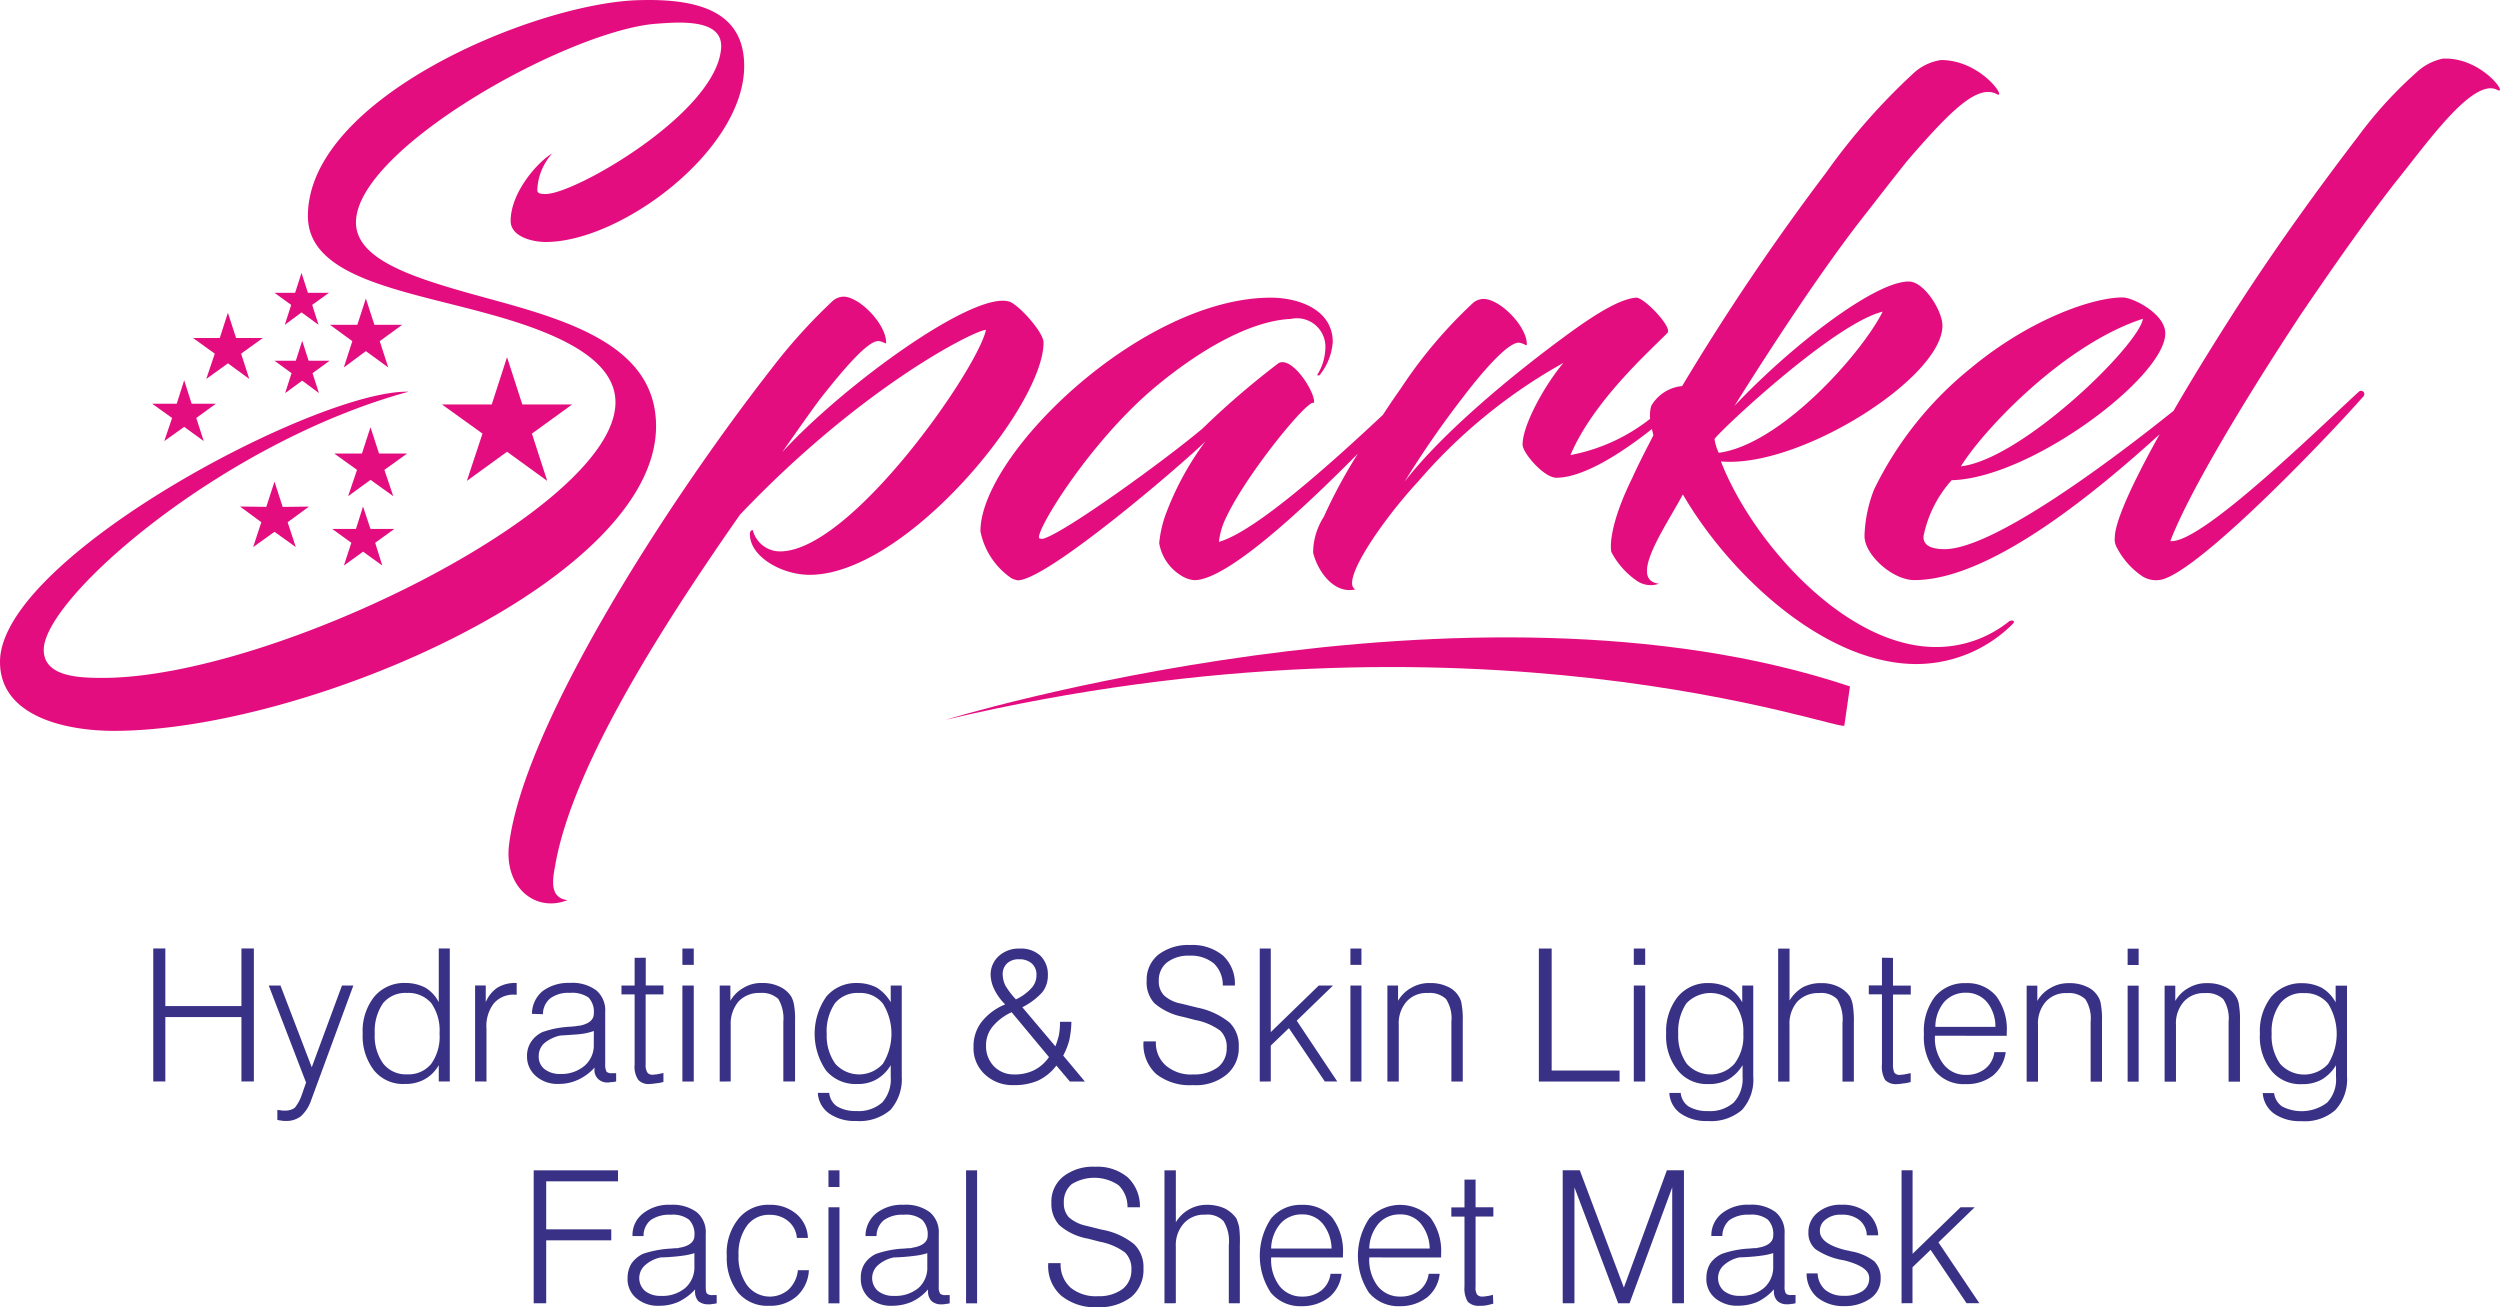 <svg id="_121419154323_sparkel" data-name="121419154323_sparkel" xmlns="http://www.w3.org/2000/svg" width="177.879" height="93.011" viewBox="0 0 177.879 93.011">
  <g id="_311410400">
    <path id="Path_3421" data-name="Path 3421" d="M158.874,22.789c-1.695,2.656-3.086,4.933-4.225,6.906-5.211,4.174-13,9.841-16.292,9.841-1.088,0-1.543-.354-1.493-.936a8.469,8.469,0,0,1,2-3.972c5.591-.126,15.2-7.337,15.2-10.448,0-1.391-2.3-2.555-3.036-2.555-2.15,0-6.628,1.569-10.777,5.009a25.264,25.264,0,0,0-6.906,8.652,9.807,9.807,0,0,0-.683,3.314c0,1.341,2,3.137,3.542,3.137,5.338,0,12.776-6.122,17.456-10.372-2.252,4.048-3.188,6.375-3.188,7.337a1.173,1.173,0,0,0,.152.734,5.517,5.517,0,0,0,1.8,2.024,1.812,1.812,0,0,0,1.594.177c3.011-1.088,11.713-10.2,14.167-13a.233.233,0,0,0-.354-.3c-2.96,2.707-11.258,10.853-13.408,10.625,1.214-3.213,4.959-9.563,9.31-16.166,2.5-3.668,4.554-6.6,6.7-9.36,2.2-2.707,5.464-7.412,7.21-6.6.936.531-1.063-2.353-3.845-2.2a3.928,3.928,0,0,0-1.872.987,29.525,29.525,0,0,0-4.149,4.554C165.174,13.58,161.986,17.932,158.874,22.789Zm-24.919-.152c-1.493,2.985-7.261,9.462-11.663,10.043a3.226,3.226,0,0,1-.3-.987C122.5,30.986,130.515,23.472,133.955,22.637Zm18.518.506c-.3,1.9-8.6,9.993-12.953,10.5C141.165,30.986,146.908,24.939,152.474,23.143ZM54.9,26.685C47.283,36.45,37.29,52.11,36.227,60.509c-.4,3.061,1.847,4.908,4.149,4-1.138-.152-1.138-1.138-.885-2.4,1.24-7.387,8.3-18.063,13.155-25.02,8.7-9.158,16.748-13.155,17.507-13.155-.607,2.808-9.613,15.761-14.648,15.761a2,2,0,0,1-1.923-1.442c0-.152-.228-.051-.228.2,0,1.644,2.3,2.909,4.25,2.909,6.856,0,16.646-12.017,16.646-16.52,0-.759-1.746-2.656-2.4-2.909-2.5-.86-11.84,5.945-16.191,10.7,0,0,2.15-3.086,2.783-3.9,1.619-2.049,3.365-4.1,4.1-4,.354.051.506.253.506.1,0-1.316-1.9-3.264-3.036-3.264a1.226,1.226,0,0,0-.759.3A39.644,39.644,0,0,0,54.9,26.685ZM3.112,46.7c0-3.694,12.7-14.749,25.956-18.367C22.617,28.177,0,40.144,0,47.556c0,3.947,4.807,4.908,8.1,4.908,13.661,0,38.58-10.727,38.58-21.681,0-5.54-5.844-7.412-11.486-8.956-5.06-1.391-9.866-2.656-9.866-5.54,0-5.161,14.7-13.433,21.124-14.117.632-.051,1.29-.1,1.847-.1,1.9,0,3.238.455,2.985,2.049-.632,4.554-10.4,10.145-12.447,10.145-.3,0-.607,0-.607-.278a4.109,4.109,0,0,1,1.063-2.606c-1.012.582-2.96,2.758-2.96,4.807,0,1.088,1.493,1.493,2.5,1.493,5.313,0,14.015-6.451,14.117-12.422C53,1.412,49.939.324,45.385.476,38.074.7,21.908,7.407,21.908,15.832c0,4.4,6.805,5.287,12.826,6.957,4.908,1.341,9.057,3.188,9.057,6.3,0,7.564-24.438,19.606-36.48,19.606C5.692,48.695,3.112,48.644,3.112,46.7Zm79.766-9.462a8.39,8.39,0,0,0-.4,1.872,3.369,3.369,0,0,0,1.644,2.353,1.979,1.979,0,0,0,.86.278c2.226,0,7.362-4.68,11.637-9.006a36.379,36.379,0,0,0-2.429,4.5,4.758,4.758,0,0,0-.759,2.555c.354,1.417,1.543,2.96,3.011,2.606-1.113-.506,1.9-4.908,4.453-7.665a38.139,38.139,0,0,1,10.347-8.45c-1.29,1.518-2.909,4.4-2.909,5.819,0,.582,1.518,2.353,2.4,2.353,1.923,0,4.63-1.746,6.805-3.466.025.152.076.3.1.455-.506.987-1.037,2-1.493,3.011-1.594,3.238-1.594,4.883-1.493,5.287a5.636,5.636,0,0,0,1.746,2,1.738,1.738,0,0,0,1.644.253c-2.252-.253.506-4.1,1.695-6.35,3.415,5.844,10.17,12.067,16.621,12.067a9.723,9.723,0,0,0,6.856-2.859c.253-.253-.152-.3-.3-.152a8.271,8.271,0,0,1-5.161,1.8c-6.552,0-13.155-7.64-15.306-13.206,5.566.506,15.761-5.945,15.761-9.664,0-1.037-1.29-3.137-2.4-3.137-2.454,0-8.45,4.655-12.4,8.854,2.656-4.25,6.4-9.968,9.411-13.762,0,0,2.454-3.162,2.985-3.795,2.96-3.415,4.857-5.313,6.223-4.655.885.531-1.012-2.4-3.921-2.4a3.692,3.692,0,0,0-1.9.885,45.476,45.476,0,0,0-6.3,7.159,170.047,170.047,0,0,0-10.221,15.154,2.83,2.83,0,0,0-2.2,1.417,2.554,2.554,0,0,0-.076.911,13.085,13.085,0,0,1-5.667,2.58c1.644-3.9,5.793-7.539,6.906-8.7.354-.4-1.695-2.555-2.252-2.5-1.063.1-2.555.961-4.5,2.353-4.3,3.112-9.31,7.311-11.966,10.752a68.825,68.825,0,0,1,4.149-6c1.518-2,3.264-3.947,4-3.9.4.051.557.3.557.1,0-1.265-1.9-3.213-3.086-3.213a1.2,1.2,0,0,0-.708.253,33.215,33.215,0,0,0-5.161,6.1q-.645.911-1.29,1.9c-3.516,3.289-9.006,8.273-11.663,9.032a5.125,5.125,0,0,1,.506-1.72c1.493-3.188,6-8.652,6.249-8.146.2-.607-1.493-3.365-2.5-2.859a58.4,58.4,0,0,0-5.414,4.655c-2.606,2.2-9.588,7.261-11.258,7.817a.428.428,0,0,1-.354,0c-.43-.253,3.314-6.552,8.07-10.625,3.238-2.732,6.906-4.857,9.816-4.984a2.025,2.025,0,0,1,2.454,2.15,3.678,3.678,0,0,1-.557,1.8c-.051.051.051.1.152.051a4.27,4.27,0,0,0,.936-2.353c0-2.353-2.5-3.162-4.4-3.162-9.209,0-20.669,11.157-20.669,16.621a5.3,5.3,0,0,0,2.2,3.339,1.608,1.608,0,0,0,.455.152c2.1,0,11.865-8.4,13.358-9.892A20.865,20.865,0,0,0,82.878,37.234Z" transform="translate(0 -0.462)" fill="#e30d7f" fill-rule="evenodd"/>
    <path id="Path_3422" data-name="Path 3422" d="M1247.63,1005l1.088,3.365h3.542l-2.859,2.074,1.088,3.365-2.859-2.075-2.859,2.075,1.113-3.365-2.884-2.074h3.542Z" transform="translate(-1211.554 -979.587)" fill="#e30d7f" fill-rule="evenodd"/>
    <path id="Path_3423" data-name="Path 3423" d="M942.58,1202l.607,1.872h2l-1.619,1.164.633,1.872-1.619-1.164-1.594,1.164.633-1.872L940,1203.872h1.973Z" transform="translate(-916.219 -1171.603)" fill="#e30d7f" fill-rule="evenodd"/>
    <path id="Path_3424" data-name="Path 3424" d="M936.2,1425l.531,1.594h1.7l-1.366.987.506,1.619-1.366-.987-1.366.987.531-1.619-1.366-.987h1.695Z" transform="translate(-910.371 -1388.961)" fill="#e30d7f" fill-rule="evenodd"/>
    <path id="Path_3425" data-name="Path 3425" d="M930.555,840l.607,1.872h1.973l-1.594,1.164.607,1.872-1.594-1.164-1.569,1.164.607-1.872L928,841.872h1.948Z" transform="translate(-904.523 -818.761)" fill="#e30d7f" fill-rule="evenodd"/>
    <path id="Path_3426" data-name="Path 3426" d="M677.454,1355l.582,1.8,1.872-.025-1.518,1.113.582,1.771-1.518-1.088-1.518,1.088.582-1.771L675,1356.771l1.872.025Z" transform="translate(-657.924 -1320.732)" fill="#e30d7f" fill-rule="evenodd"/>
    <path id="Path_3427" data-name="Path 3427" d="M773.973,959l.455,1.417h1.493l-1.214.885.455,1.417-1.189-.885-1.214.885.455-1.417L772,960.417h1.518Z" transform="translate(-752.47 -934.75)" fill="#e30d7f" fill-rule="evenodd"/>
    <path id="Path_3428" data-name="Path 3428" d="M545.479,880l.582,1.8h1.9l-1.543,1.113.582,1.8-1.518-1.113-1.543,1.113.607-1.8L543,881.8h1.9Z" transform="translate(-529.263 -857.749)" fill="#e30d7f" fill-rule="evenodd"/>
    <path id="Path_3429" data-name="Path 3429" d="M430.277,1070l.531,1.67h1.72l-1.391,1.012.531,1.644-1.391-1.012-1.417,1.012.557-1.644L428,1071.67h1.746Z" transform="translate(-417.172 -1042.942)" fill="#e30d7f" fill-rule="evenodd"/>
    <path id="Path_3430" data-name="Path 3430" d="M773.923,768l.455,1.417h1.493l-1.189.86.455,1.417-1.214-.885-1.189.885.455-1.417-1.189-.86h1.467Z" transform="translate(-752.47 -748.582)" fill="#e30d7f" fill-rule="evenodd"/>
    <path id="Path_3431" data-name="Path 3431" d="M2659,1798.938s37.265-11.435,64.359-2.378l-.4,2.783C2722.879,1799.874,2696.745,1790.007,2659,1798.938Z" transform="translate(-2591.731 -1747.72)" fill="#e30d7f" fill-rule="evenodd"/>
    <path id="Path_3432" data-name="Path 3432" d="M431,2667.715v-9.462h.86v4.1h5.414v-4.1h.885v9.462h-.885v-4.579H431.86v4.579Zm11.233,1.341a2.684,2.684,0,0,1-.734,1.138,1.669,1.669,0,0,1-1.113.329.954.954,0,0,1-.278-.025,1.073,1.073,0,0,1-.278-.051v-.708c.152.025.278.025.354.051h.2a1.15,1.15,0,0,0,.683-.2,2.991,2.991,0,0,0,.506-.936l.3-.86-2.656-6.906h.835l2.226,5.819,2.15-5.819h.81Zm4.528-4.756a3.349,3.349,0,0,0,.607,2.15,2.037,2.037,0,0,0,1.7.759,2.087,2.087,0,0,0,1.72-.759,3.349,3.349,0,0,0,.582-2.15,3.4,3.4,0,0,0-.582-2.15,2.145,2.145,0,0,0-1.72-.733,2.07,2.07,0,0,0-1.72.733A3.509,3.509,0,0,0,446.761,2664.3Zm5.338-6.046v9.462h-.784v-1.164a2.593,2.593,0,0,1-1.012,1.012,2.763,2.763,0,0,1-1.391.329,2.655,2.655,0,0,1-2.2-.961,3.988,3.988,0,0,1-.81-2.631,3.907,3.907,0,0,1,.835-2.631,2.78,2.78,0,0,1,2.226-.961,3.052,3.052,0,0,1,1.391.329,2.553,2.553,0,0,1,.961,1.037v-3.82Zm1.8,9.462v-6.831h.759v1.189a2.309,2.309,0,0,1,.835-1.037,2.432,2.432,0,0,1,1.29-.329h.076v.835h-.1a1.84,1.84,0,0,0-1.518.607,2.627,2.627,0,0,0-.531,1.8v3.769Zm8.45-3.592a4.162,4.162,0,0,1-.81.2c-.329.051-.86.076-1.594.126a2.656,2.656,0,0,0-1.138.557,1.227,1.227,0,0,0-.379.885,1.124,1.124,0,0,0,.4.936,1.749,1.749,0,0,0,1.138.354,2.527,2.527,0,0,0,1.72-.582,1.9,1.9,0,0,0,.658-1.518Zm.051,2.606a3.65,3.65,0,0,1-1.164.86,3.169,3.169,0,0,1-1.366.3,2.316,2.316,0,0,1-1.644-.556,1.821,1.821,0,0,1-.632-1.417,1.788,1.788,0,0,1,.3-1.037,1.983,1.983,0,0,1,.81-.683,6.954,6.954,0,0,1,2.024-.38c.2-.025.329-.025.43-.051.051,0,.126-.025.228-.025.658-.152.961-.43.961-.86a1.47,1.47,0,0,0-.379-1.139,2.055,2.055,0,0,0-1.316-.329,2.173,2.173,0,0,0-1.391.379,1.444,1.444,0,0,0-.531,1.138l-.784-.025a2.108,2.108,0,0,1,.759-1.619,3.08,3.08,0,0,1,1.948-.582,2.848,2.848,0,0,1,1.872.531,1.865,1.865,0,0,1,.632,1.543v3.719a1.054,1.054,0,0,0,.1.531.525.525,0,0,0,.379.1h.3v.582a1.265,1.265,0,0,1-.3.051c-.1,0-.177.025-.253.025a.925.925,0,0,1-.734-.253.867.867,0,0,1-.253-.708Zm3.643-7.817v1.973H467.3v.633h-1.265v4.984a.981.981,0,0,0,.126.582.444.444,0,0,0,.38.152c.076,0,.177-.025.278-.025.1-.025.278-.051.481-.1v.633a1.994,1.994,0,0,1-.506.1,3.576,3.576,0,0,1-.455.05.985.985,0,0,1-.835-.3,1.673,1.673,0,0,1-.253-1.088v-4.984h-.936v-.633h.936v-1.973Zm2.606.506v-1.164h.81v1.164Zm0,8.3v-6.831h.81v6.831Zm2.656,0v-6.831h.759v1.088a2.432,2.432,0,0,1,.961-.936,2.389,2.389,0,0,1,1.29-.329,2.715,2.715,0,0,1,1.24.253,1.907,1.907,0,0,1,.835.708,1.743,1.743,0,0,1,.2.582,5.611,5.611,0,0,1,.076,1.113v4.351h-.835v-4.25a2.725,2.725,0,0,0-.354-1.619,1.708,1.708,0,0,0-1.316-.43,1.982,1.982,0,0,0-1.518.607,2.459,2.459,0,0,0-.557,1.67v4.022Zm7.615-3.415a3.447,3.447,0,0,0,.607,2.15,2.272,2.272,0,0,0,3.39,0,4.067,4.067,0,0,0,0-4.275,2.038,2.038,0,0,0-1.695-.759,2.07,2.07,0,0,0-1.72.733A3.561,3.561,0,0,0,478.915,2664.3Zm5.338-3.415v6.477a3.3,3.3,0,0,1-.81,2.378,3.382,3.382,0,0,1-2.429.784,3.2,3.2,0,0,1-1.923-.531,1.9,1.9,0,0,1-.81-1.468h.81a1.31,1.31,0,0,0,.557.961,2.591,2.591,0,0,0,1.366.329,2.539,2.539,0,0,0,1.847-.607,2.474,2.474,0,0,0,.607-1.822v-.835a2.769,2.769,0,0,1-1.012,1.012,2.605,2.605,0,0,1-1.366.329,2.738,2.738,0,0,1-2.226-.961,4.621,4.621,0,0,1,.025-5.262,2.763,2.763,0,0,1,2.2-.961,3.052,3.052,0,0,1,1.391.329,3,3,0,0,1,.987,1.037v-1.189Zm7.817,1.9a3.8,3.8,0,0,0-1.366,1.037,2.1,2.1,0,0,0-.455,1.341,2.068,2.068,0,0,0,.557,1.467,1.964,1.964,0,0,0,1.442.582,3.081,3.081,0,0,0,1.417-.3,2.851,2.851,0,0,0,1.063-.936Zm.3-.911a3.419,3.419,0,0,0,1.113-.81,1.325,1.325,0,0,0,.354-.911,1.052,1.052,0,0,0-.329-.835,1.321,1.321,0,0,0-.911-.3,1.191,1.191,0,0,0-.86.3,1.054,1.054,0,0,0-.3.835,1.893,1.893,0,0,0,.2.759A6.079,6.079,0,0,0,492.374,2661.871Zm3.845,5.844-.961-1.138a3.515,3.515,0,0,1-1.29,1.063,4.173,4.173,0,0,1-1.72.329,2.871,2.871,0,0,1-2.074-.759,2.524,2.524,0,0,1-.81-1.973,2.821,2.821,0,0,1,.557-1.746,4.093,4.093,0,0,1,1.695-1.265,3.86,3.86,0,0,1-.784-1.088,2.49,2.49,0,0,1-.253-1.012,1.779,1.779,0,0,1,.582-1.341,2.093,2.093,0,0,1,1.467-.531,2.059,2.059,0,0,1,1.493.506,1.869,1.869,0,0,1,.531,1.391,1.9,1.9,0,0,1-.4,1.214,4.889,4.889,0,0,1-1.417,1.063l2.353,2.783a6.125,6.125,0,0,0,.253-.81,5.2,5.2,0,0,0,.076-.936h.81a6.955,6.955,0,0,1-.152,1.315,5.125,5.125,0,0,1-.43,1.088l1.543,1.847Zm5.237-2.859h.885a2.128,2.128,0,0,0,.708,1.72,2.738,2.738,0,0,0,1.948.633,2.807,2.807,0,0,0,1.746-.506,1.682,1.682,0,0,0,.632-1.366,1.587,1.587,0,0,0-.455-1.24,4.364,4.364,0,0,0-1.771-.759l-.885-.228a4.415,4.415,0,0,1-2.024-.961,2.172,2.172,0,0,1-.557-1.619,2.284,2.284,0,0,1,.835-1.847,3.514,3.514,0,0,1,2.252-.683,3.416,3.416,0,0,1,2.353.759,2.726,2.726,0,0,1,.835,2.125h-.86a2.129,2.129,0,0,0-.632-1.569,2.553,2.553,0,0,0-1.72-.556,2.519,2.519,0,0,0-1.619.481,1.616,1.616,0,0,0-.582,1.315,1.414,1.414,0,0,0,.379,1.037,2.462,2.462,0,0,0,1.24.582l1.113.278a5.277,5.277,0,0,1,2.3,1.063,2.267,2.267,0,0,1,.658,1.72,2.448,2.448,0,0,1-.885,2,3.434,3.434,0,0,1-2.378.734,3.864,3.864,0,0,1-2.606-.784,2.864,2.864,0,0,1-.911-2.277Zm8.273,2.859v-9.462h.784v5.945l3.415-3.314h1.012l-2.58,2.5,2.884,4.326h-.885l-2.555-3.795-1.29,1.24v2.555Zm6.451-8.3v-1.164h.784v1.164Zm0,8.3v-6.831h.784v6.831Zm2.631,0v-6.831h.759v1.088a2.432,2.432,0,0,1,.961-.936,2.48,2.48,0,0,1,1.316-.329,2.788,2.788,0,0,1,1.24.253,1.713,1.713,0,0,1,.81.708,1.322,1.322,0,0,1,.2.582,5.617,5.617,0,0,1,.076,1.113v4.351h-.81v-4.25a2.523,2.523,0,0,0-.379-1.619,1.682,1.682,0,0,0-1.29-.43,1.909,1.909,0,0,0-1.518.607,2.339,2.339,0,0,0-.557,1.67v4.022Zm10.777,0v-9.462h.911v8.677h4.832v.784Zm6.755-8.3v-1.164h.81v1.164Zm0,8.3v-6.831h.81v6.831Zm3.162-3.415a3.447,3.447,0,0,0,.607,2.15,2.272,2.272,0,0,0,3.39,0,3.209,3.209,0,0,0,.632-2.15,3.32,3.32,0,0,0-.607-2.125,2.356,2.356,0,0,0-3.441-.025A3.561,3.561,0,0,0,539.505,2664.3Zm5.338-3.415v6.477a3.194,3.194,0,0,1-.81,2.378,3.382,3.382,0,0,1-2.429.784,3.2,3.2,0,0,1-1.923-.531,1.9,1.9,0,0,1-.81-1.468h.81a1.31,1.31,0,0,0,.557.961,2.591,2.591,0,0,0,1.366.329,2.539,2.539,0,0,0,1.847-.607,2.481,2.481,0,0,0,.632-1.822v-.835a2.972,2.972,0,0,1-1.012,1.012,2.763,2.763,0,0,1-1.391.329,2.655,2.655,0,0,1-2.2-.961,3.862,3.862,0,0,1-.835-2.631,3.952,3.952,0,0,1,.835-2.631,2.763,2.763,0,0,1,2.2-.961,3.052,3.052,0,0,1,1.391.329,2.791,2.791,0,0,1,.987,1.037v-1.189Zm1.771,6.831v-9.462h.81v3.694a2.762,2.762,0,0,1,.936-.936,2.73,2.73,0,0,1,1.315-.3,2.677,2.677,0,0,1,1.214.253,2.088,2.088,0,0,1,.835.708,1.9,1.9,0,0,1,.2.607,7.1,7.1,0,0,1,.076,1.29v4.149h-.81v-4.149a2.771,2.771,0,0,0-.379-1.72,1.608,1.608,0,0,0-1.29-.43,2.039,2.039,0,0,0-1.543.607,2.381,2.381,0,0,0-.557,1.67v4.022Zm8.171-8.8v1.973h1.265v.633h-1.265v4.984a1.312,1.312,0,0,0,.1.582.466.466,0,0,0,.4.152c.076,0,.177-.025.278-.025.1-.025.253-.051.481-.1v.633a2.419,2.419,0,0,1-.531.1,2.8,2.8,0,0,1-.455.05,1.053,1.053,0,0,1-.835-.3A1.876,1.876,0,0,1,554,2666.5v-4.984h-.936v-.633H554v-1.973Zm2.985,5.54v.025a3,3,0,0,0,.607,2,1.957,1.957,0,0,0,1.619.759,2.127,2.127,0,0,0,1.341-.43,1.76,1.76,0,0,0,.658-1.189h.81a2.62,2.62,0,0,1-.911,1.67,3.037,3.037,0,0,1-1.948.607,2.659,2.659,0,0,1-2.176-.936,3.937,3.937,0,0,1-.784-2.631,4.009,4.009,0,0,1,.784-2.656,2.728,2.728,0,0,1,2.2-.961,2.666,2.666,0,0,1,2.15.911,3.924,3.924,0,0,1,.759,2.581v.253Zm.025-.633h4.275a2.713,2.713,0,0,0-.607-1.771,1.918,1.918,0,0,0-1.493-.658,2.024,2.024,0,0,0-1.543.658A2.776,2.776,0,0,0,557.8,2663.819Zm6.5,3.9v-6.831h.759v1.088a2.432,2.432,0,0,1,.961-.936,2.479,2.479,0,0,1,1.315-.329,2.788,2.788,0,0,1,1.24.253,1.713,1.713,0,0,1,.81.708,1.321,1.321,0,0,1,.2.582,5.606,5.606,0,0,1,.076,1.113v4.351h-.81v-4.25a2.523,2.523,0,0,0-.379-1.619,1.682,1.682,0,0,0-1.29-.43,1.909,1.909,0,0,0-1.518.607,2.339,2.339,0,0,0-.557,1.67v4.022Zm7.185-8.3v-1.164h.784v1.164Zm0,8.3v-6.831h.784v6.831Zm2.631,0v-6.831h.759v1.088a2.432,2.432,0,0,1,.961-.936,2.479,2.479,0,0,1,1.316-.329,2.787,2.787,0,0,1,1.24.253,1.713,1.713,0,0,1,.81.708,1.322,1.322,0,0,1,.2.582,5.612,5.612,0,0,1,.076,1.113v4.351h-.81v-4.25a2.523,2.523,0,0,0-.379-1.619,1.682,1.682,0,0,0-1.29-.43,1.909,1.909,0,0,0-1.518.607,2.34,2.34,0,0,0-.557,1.67v4.022Zm7.615-3.415a3.447,3.447,0,0,0,.607,2.15,2.3,2.3,0,0,0,3.415,0,4.067,4.067,0,0,0,0-4.275,2.088,2.088,0,0,0-1.72-.759,1.989,1.989,0,0,0-1.695.733A3.4,3.4,0,0,0,581.728,2664.3Zm5.363-3.415v6.477a3.2,3.2,0,0,1-.835,2.378,3.3,3.3,0,0,1-2.429.784,3.2,3.2,0,0,1-1.923-.531,1.971,1.971,0,0,1-.81-1.468h.81a1.339,1.339,0,0,0,.582.961,3.021,3.021,0,0,0,3.188-.278,2.382,2.382,0,0,0,.633-1.822v-.835a2.974,2.974,0,0,1-1.012,1.012,2.763,2.763,0,0,1-1.391.329,2.655,2.655,0,0,1-2.2-.961,3.855,3.855,0,0,1-.81-2.631,3.943,3.943,0,0,1,.81-2.631,2.8,2.8,0,0,1,2.2-.961,3.052,3.052,0,0,1,1.391.329,2.608,2.608,0,0,1,.987,1.037v-1.189ZM458.069,2683.5v-9.462h6v.784h-5.11v3.415h4.63v.784h-4.63v4.478Zm11.435-3.567a4.9,4.9,0,0,1-.81.177,14.285,14.285,0,0,1-1.594.126,2.413,2.413,0,0,0-1.138.582,1.224,1.224,0,0,0,.025,1.8,1.749,1.749,0,0,0,1.138.354,2.515,2.515,0,0,0,1.72-.557,1.95,1.95,0,0,0,.658-1.543Zm.051,2.58a3.835,3.835,0,0,1-1.189.885,3.346,3.346,0,0,1-1.341.278,2.38,2.38,0,0,1-1.644-.531,1.76,1.76,0,0,1-.632-1.442,1.983,1.983,0,0,1,.278-1.037,2.165,2.165,0,0,1,.81-.683,7.373,7.373,0,0,1,2.049-.379,2.915,2.915,0,0,1,.43-.025,1.65,1.65,0,0,1,.228-.051c.632-.126.961-.43.961-.835a1.47,1.47,0,0,0-.379-1.139,1.9,1.9,0,0,0-1.316-.354,2.3,2.3,0,0,0-1.417.379,1.427,1.427,0,0,0-.506,1.138H465.1a1.925,1.925,0,0,1,.759-1.619,2.944,2.944,0,0,1,1.948-.607,2.9,2.9,0,0,1,1.872.531,1.866,1.866,0,0,1,.632,1.543v3.744c0,.278.025.455.1.506a.525.525,0,0,0,.379.1h.3v.582a1.265,1.265,0,0,1-.3.051,1.044,1.044,0,0,1-.278.025,1.106,1.106,0,0,1-.734-.228,1.062,1.062,0,0,1-.228-.734Zm7.311-1.366h.784a2.659,2.659,0,0,1-.86,1.847,2.838,2.838,0,0,1-1.973.683,2.71,2.71,0,0,1-2.2-.936,4.01,4.01,0,0,1-.81-2.606,3.888,3.888,0,0,1,.835-2.656,2.724,2.724,0,0,1,2.226-.987,2.837,2.837,0,0,1,1.9.658,2.315,2.315,0,0,1,.81,1.7h-.784a1.706,1.706,0,0,0-.607-1.189,1.981,1.981,0,0,0-1.316-.455,1.925,1.925,0,0,0-1.619.759,3.341,3.341,0,0,0-.607,2.1,3.447,3.447,0,0,0,.607,2.15,2.026,2.026,0,0,0,2.96.3A2.187,2.187,0,0,0,476.866,2681.148Zm2.176-5.92v-1.189h.784v1.189Zm0,8.273v-6.831h.784v6.831Zm7.033-3.567a4.377,4.377,0,0,1-.81.177,14.263,14.263,0,0,1-1.568.126,2.392,2.392,0,0,0-1.164.582,1.224,1.224,0,0,0,.025,1.8,1.749,1.749,0,0,0,1.138.354,2.584,2.584,0,0,0,1.746-.557,1.933,1.933,0,0,0,.632-1.543Zm.051,2.58a3.478,3.478,0,0,1-1.164.885,3.564,3.564,0,0,1-1.366.278,2.424,2.424,0,0,1-1.644-.531,1.818,1.818,0,0,1-.607-1.442,1.774,1.774,0,0,1,.278-1.037,1.985,1.985,0,0,1,.81-.683,6.965,6.965,0,0,1,2.024-.379,3.094,3.094,0,0,1,.43-.025,1.649,1.649,0,0,1,.228-.051c.658-.126.987-.43.987-.835a1.475,1.475,0,0,0-.4-1.139,1.863,1.863,0,0,0-1.316-.354,2.222,2.222,0,0,0-1.391.379,1.444,1.444,0,0,0-.531,1.138h-.784a2.069,2.069,0,0,1,.759-1.619,2.944,2.944,0,0,1,1.948-.607,2.85,2.85,0,0,1,1.872.531,1.866,1.866,0,0,1,.632,1.543v3.744a.872.872,0,0,0,.1.506.557.557,0,0,0,.4.1h.278v.582a1.265,1.265,0,0,1-.3.051.866.866,0,0,1-.253.025,1.019,1.019,0,0,1-.734-.228.961.961,0,0,1-.253-.734Zm2.707.987v-9.462h.784v9.462Zm5.844-2.859h.885a2.215,2.215,0,0,0,.708,1.746,2.852,2.852,0,0,0,1.948.607,2.807,2.807,0,0,0,1.746-.506,1.683,1.683,0,0,0,.632-1.366,1.623,1.623,0,0,0-.455-1.24,4.364,4.364,0,0,0-1.771-.759l-.885-.228a4.178,4.178,0,0,1-2.024-.961,2.257,2.257,0,0,1-.557-1.594,2.282,2.282,0,0,1,.86-1.872,3.419,3.419,0,0,1,2.252-.683,3.349,3.349,0,0,1,2.327.759,2.832,2.832,0,0,1,.86,2.125h-.885a2.128,2.128,0,0,0-.632-1.569,3.077,3.077,0,0,0-3.339-.076,1.651,1.651,0,0,0-.557,1.341,1.447,1.447,0,0,0,.354,1.012,2.693,2.693,0,0,0,1.24.607l1.113.278a5.016,5.016,0,0,1,2.3,1.037,2.268,2.268,0,0,1,.658,1.72,2.515,2.515,0,0,1-.86,2.024,3.682,3.682,0,0,1-2.4.734,3.8,3.8,0,0,1-2.58-.81,2.8,2.8,0,0,1-.936-2.277Zm8.273,2.859v-9.462h.81v3.694a2.558,2.558,0,0,1,2.252-1.24,3.056,3.056,0,0,1,1.214.253,2.31,2.31,0,0,1,.835.708,3.411,3.411,0,0,1,.2.607,7.924,7.924,0,0,1,.051,1.29v4.149h-.784v-4.149a2.684,2.684,0,0,0-.38-1.7,1.562,1.562,0,0,0-1.29-.455,1.933,1.933,0,0,0-1.543.632,2.316,2.316,0,0,0-.557,1.645v4.022Zm7.59-3.264v.051a3.088,3.088,0,0,0,.607,2,2.008,2.008,0,0,0,1.619.734,2.127,2.127,0,0,0,1.341-.43,1.8,1.8,0,0,0,.658-1.189h.784a2.481,2.481,0,0,1-.885,1.67,3.1,3.1,0,0,1-1.948.633,2.729,2.729,0,0,1-2.2-.961,4.784,4.784,0,0,1,.025-5.287,2.729,2.729,0,0,1,2.2-.961,2.7,2.7,0,0,1,2.15.911,3.97,3.97,0,0,1,.759,2.58v.253Zm0-.632h4.3a2.926,2.926,0,0,0-.632-1.771,1.847,1.847,0,0,0-1.493-.658,2.01,2.01,0,0,0-1.518.658A2.847,2.847,0,0,0,510.538,2679.6Zm6.982.632v.051a3.088,3.088,0,0,0,.607,2,2.008,2.008,0,0,0,1.619.734,2.127,2.127,0,0,0,1.341-.43,1.8,1.8,0,0,0,.658-1.189h.784a2.481,2.481,0,0,1-.885,1.67,3.1,3.1,0,0,1-1.948.633,2.728,2.728,0,0,1-2.2-.961,4.784,4.784,0,0,1,.025-5.287,3,3,0,0,1,4.351-.051,3.97,3.97,0,0,1,.759,2.58v.253Zm0-.632h4.3a2.927,2.927,0,0,0-.632-1.771,1.847,1.847,0,0,0-1.493-.658,1.971,1.971,0,0,0-1.518.658A2.847,2.847,0,0,0,517.521,2679.6Zm7.564-4.908v1.973h1.265v.658h-1.265v4.984a.927.927,0,0,0,.1.556.465.465,0,0,0,.4.152.946.946,0,0,0,.253-.025,2.344,2.344,0,0,0,.481-.1l.025.633c-.2.05-.379.1-.531.126a2.766,2.766,0,0,1-.455.025,1.054,1.054,0,0,1-.835-.3,1.837,1.837,0,0,1-.228-1.062v-4.984h-.936v-.658h.936V2674.7Zm6.2,8.8v-9.462H532.5l3.137,8.348,3.061-8.348h1.214v9.462h-.835v-8.247l-3.036,8.247h-.809l-3.112-8.247v8.247Zm14.977-3.567a4.9,4.9,0,0,1-.81.177,14.287,14.287,0,0,1-1.594.126,2.413,2.413,0,0,0-1.138.582,1.224,1.224,0,0,0,.025,1.8,1.749,1.749,0,0,0,1.138.354,2.515,2.515,0,0,0,1.72-.557,1.951,1.951,0,0,0,.658-1.543Zm.051,2.58a3.747,3.747,0,0,1-1.164.885,3.564,3.564,0,0,1-1.366.278,2.424,2.424,0,0,1-1.644-.531,1.76,1.76,0,0,1-.633-1.442,1.983,1.983,0,0,1,.278-1.037,2.068,2.068,0,0,1,.835-.683,6.965,6.965,0,0,1,2.024-.379,2.914,2.914,0,0,1,.43-.025,1.649,1.649,0,0,1,.228-.051c.632-.126.961-.43.961-.835a1.47,1.47,0,0,0-.379-1.139,1.9,1.9,0,0,0-1.316-.354,2.3,2.3,0,0,0-1.417.379,1.509,1.509,0,0,0-.506,1.138h-.784a1.994,1.994,0,0,1,.759-1.619,2.944,2.944,0,0,1,1.948-.607,2.85,2.85,0,0,1,1.872.531,1.866,1.866,0,0,1,.632,1.543v3.744a.873.873,0,0,0,.1.506.525.525,0,0,0,.38.1h.3v.582a1.265,1.265,0,0,1-.3.051,1.044,1.044,0,0,1-.278.025.993.993,0,0,1-.708-.228.961.961,0,0,1-.253-.734Zm2.327-1.138h.784a1.625,1.625,0,0,0,.531,1.164,1.983,1.983,0,0,0,1.29.43,2.376,2.376,0,0,0,1.366-.329,1.059,1.059,0,0,0,.481-.936c0-.556-.607-.961-1.821-1.265h-.025a5.016,5.016,0,0,1-1.973-.784,1.491,1.491,0,0,1-.506-1.189,1.765,1.765,0,0,1,.658-1.417,2.491,2.491,0,0,1,1.7-.557,2.784,2.784,0,0,1,1.847.582,2.184,2.184,0,0,1,.759,1.594h-.81a1.459,1.459,0,0,0-.531-1.088,1.935,1.935,0,0,0-1.265-.379,1.669,1.669,0,0,0-1.113.329.987.987,0,0,0-.43.835c0,.607.632,1.063,1.872,1.366a2.69,2.69,0,0,1,.354.076,3.723,3.723,0,0,1,1.644.708,1.642,1.642,0,0,1,.455,1.214,1.672,1.672,0,0,1-.708,1.417,3.128,3.128,0,0,1-1.9.557,2.929,2.929,0,0,1-1.923-.633A2.249,2.249,0,0,1,548.638,2681.376Zm6.755,2.125v-9.462h.784v5.945l3.415-3.314H560.6l-2.58,2.5,2.909,4.326h-.911l-2.555-3.795-1.29,1.24v2.555Z" transform="translate(-420.096 -2590.768)" fill="#393185" fill-rule="evenodd"/>
  </g>
</svg>
